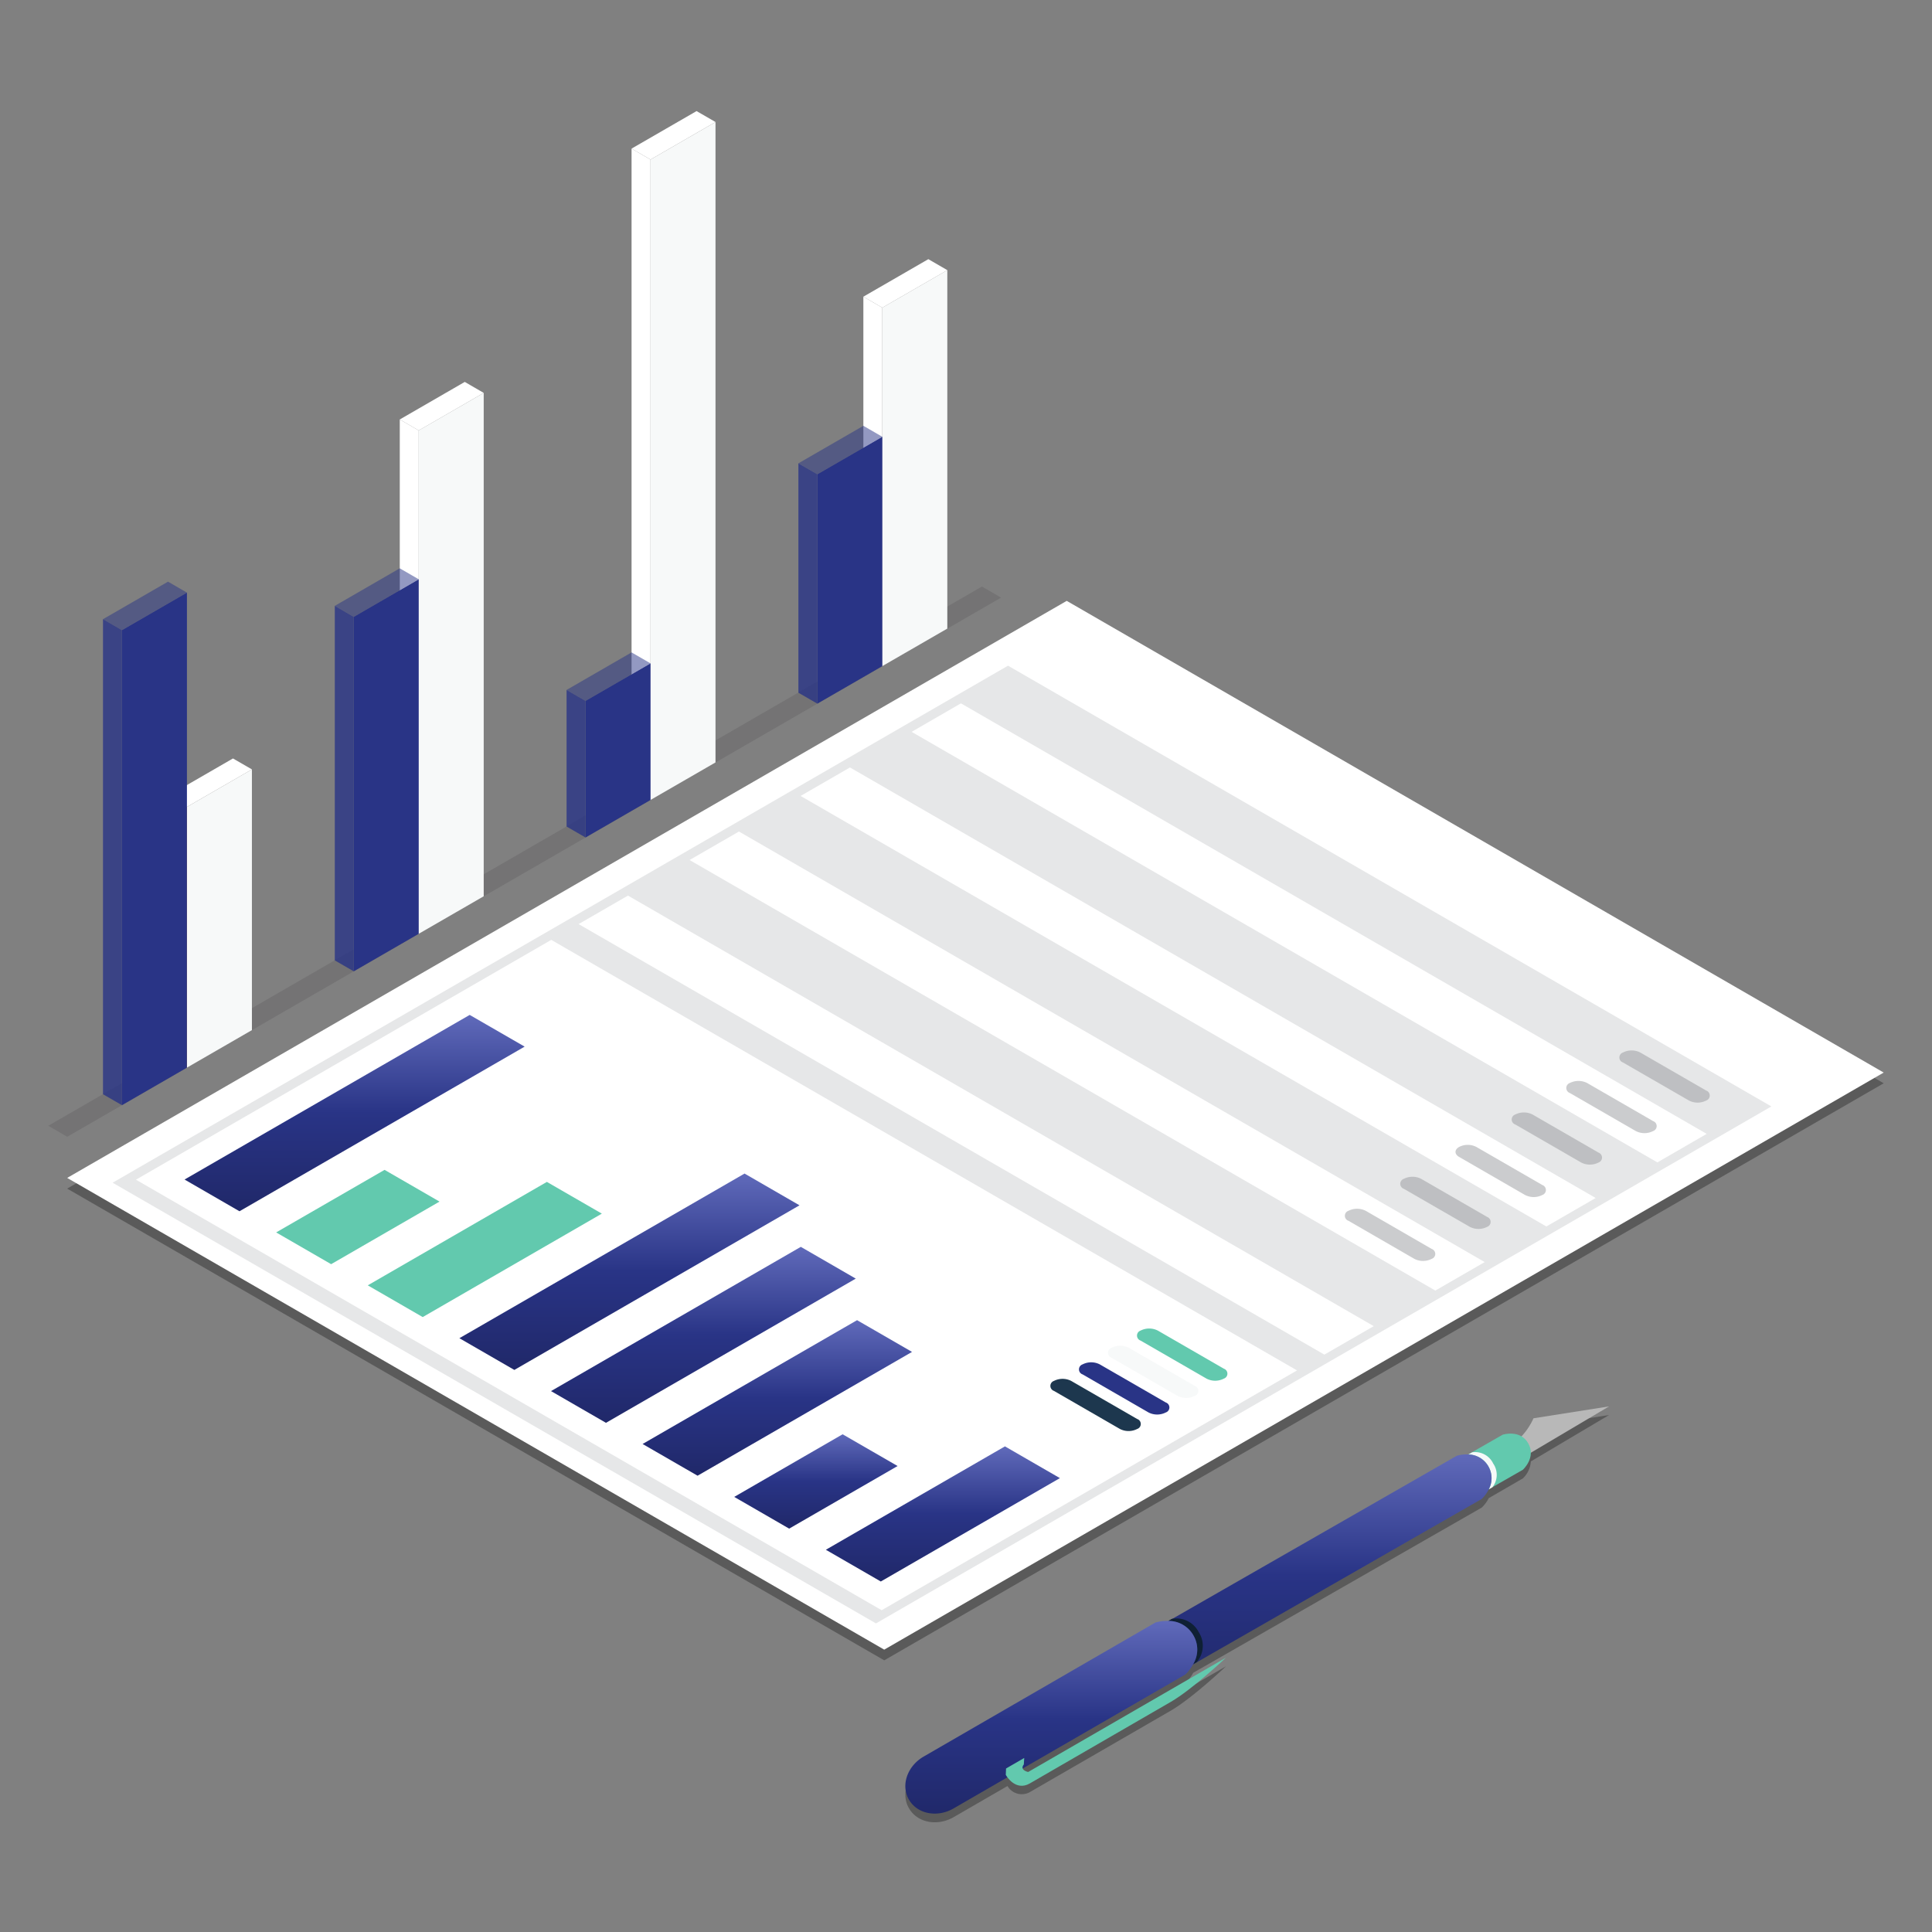 <svg xmlns="http://www.w3.org/2000/svg" xmlns:xlink="http://www.w3.org/1999/xlink" width="400" height="400" viewBox="0 0 400 400">
  <rect x="0" y="0" width="400" height="400" fill="#808080" stroke="none"/>
  <defs>
    <linearGradient id="linear-gradient" x1="0.5" x2="0.5" y2="1" gradientUnits="objectBoundingBox">
      <stop offset="0" stop-color="#606aba"/>
      <stop offset="0.498" stop-color="#293486"/>
      <stop offset="1" stop-color="#202869"/>
    </linearGradient>
  </defs>
  <g id="Group_9639" data-name="Group 9639" transform="translate(2689 -3667)">
    <rect id="Rectangle_5843" data-name="Rectangle 5843" width="400" height="400" transform="translate(-2689 3667)" fill="none"/>
    <g id="Group_9636" data-name="Group 9636" transform="translate(-5024.381 373.117)">
      <path id="Path_245" data-name="Path 245" d="M68.859-2.246,64.943-4.52l193.3-111.642,3.952,2.294Z" transform="translate(2280.438 3531.483)" fill="#575657" opacity="0.3"/>
      <g id="Group_137" data-name="Group 137" transform="translate(2418.15 3372.96)">
        <path id="Path_246" data-name="Path 246" d="M82.492-16.15l-3.921-2.274V-122.64l3.921,2.274Z" transform="translate(-78.571 130.409)" fill="#fff"/>
        <path id="Path_247" data-name="Path 247" d="M92.764-19.453l-13.459,7.77V-115.9l13.459-7.77Z" transform="translate(-75.385 125.943)" fill="#f7f9f9"/>
        <path id="Path_248" data-name="Path 248" d="M82.492-114.052l-3.921-2.274L92.025-124.1l3.926,2.273Z" transform="translate(-78.571 124.095)" fill="#fff"/>
      </g>
      <g id="Group_138" data-name="Group 138" transform="translate(2404.697 3411.552)">
        <path id="Path_249" data-name="Path 249" d="M79.973-39.745l-3.921-2.268v-73.4l3.921,2.274Z" transform="translate(-76.052 123.182)" fill="#293486" opacity="0.8"/>
        <path id="Path_250" data-name="Path 250" d="M90.239-43.044l-13.453,7.77v-73.394l13.453-7.775Z" transform="translate(-72.865 118.711)" fill="#293486"/>
        <path id="Path_251" data-name="Path 251" d="M79.973-106.83,76.052-109.1l13.454-7.77,3.921,2.268Z" transform="translate(-76.052 116.868)" fill="#293486" opacity="0.5"/>
      </g>
      <g id="Group_140" data-name="Group 140" transform="translate(2370.161 3450.917)">
        <path id="Path_252" data-name="Path 252" d="M73.5-51.8,69.584-54.07v-53.97l3.921,2.264Z" transform="translate(-69.584 115.81)" fill="#ff8400"/>
        <path id="Path_253" data-name="Path 253" d="M83.772-55.091,70.318-47.322V-101.3l13.454-7.77Z" transform="translate(-66.397 111.335)" fill="#f7f9f9"/>
        <path id="Path_254" data-name="Path 254" d="M73.5-99.463l-3.921-2.263L83.037-109.5l3.921,2.263Z" transform="translate(-69.584 109.496)" fill="#fff"/>
      </g>
      <g id="Group_141" data-name="Group 141" transform="translate(2356.702 3414.312)">
        <path id="Path_255" data-name="Path 255" d="M70.985-14.278l-3.921-2.268V-114.9l3.921,2.268Z" transform="translate(-67.063 122.666)" fill="#293486" opacity="0.8"/>
        <path id="Path_256" data-name="Path 256" d="M81.256-17.572,67.8-9.8v-98.35l13.459-7.775Z" transform="translate(-63.876 118.19)" fill="#293486"/>
        <path id="Path_257" data-name="Path 257" d="M70.985-106.318l-3.921-2.263,13.459-7.77,3.921,2.263Z" transform="translate(-67.063 116.351)" fill="#293486" opacity="0.5"/>
      </g>
      <g id="Group_143" data-name="Group 143" transform="translate(2466.139 3316.883)">
        <path id="Path_258" data-name="Path 258" d="M91.485,1.715,87.559-.559V-133.142l3.926,2.263Z" transform="translate(-87.559 140.912)" fill="#fff"/>
        <path id="Path_259" data-name="Path 259" d="M101.747-1.579,88.294,6.19V-126.4l13.453-7.77Z" transform="translate(-84.368 136.436)" fill="#f7f9f9"/>
        <path id="Path_260" data-name="Path 260" d="M91.485-124.565l-3.926-2.263,13.459-7.77,3.921,2.263Z" transform="translate(-87.559 134.597)" fill="#fff"/>
      </g>
      <g id="Group_144" data-name="Group 144" transform="translate(2452.686 3428.957)">
        <path id="Path_261" data-name="Path 261" d="M88.961-81.605l-3.921-2.268v-28.278l3.921,2.263Z" transform="translate(-85.039 119.926)" fill="#293486" opacity="0.8"/>
        <path id="Path_262" data-name="Path 262" d="M99.232-84.9,85.773-77.13v-28.283l13.458-7.769Z" transform="translate(-81.852 115.451)" fill="#293486"/>
        <path id="Path_263" data-name="Path 263" d="M88.961-103.57l-3.921-2.268,13.454-7.769,3.926,2.268Z" transform="translate(-85.039 113.608)" fill="#293486" opacity="0.5"/>
      </g>
      <g id="Group_146" data-name="Group 146" transform="translate(2514.132 3347.539)">
        <path id="Path_264" data-name="Path 264" d="M100.468-50.91l-3.921-2.274V-127.4l3.921,2.274Z" transform="translate(-96.547 135.17)" fill="#fff"/>
        <path id="Path_265" data-name="Path 265" d="M110.74-54.213l-13.459,7.77V-120.66l13.459-7.77Z" transform="translate(-93.36 130.704)" fill="#f7f9f9"/>
        <path id="Path_266" data-name="Path 266" d="M100.468-118.813l-3.921-2.274L110-128.856l3.926,2.274Z" transform="translate(-96.547 128.856)" fill="#fff"/>
      </g>
      <g id="Group_147" data-name="Group 147" transform="translate(2500.68 3382.043)">
        <path id="Path_267" data-name="Path 267" d="M97.949-71.187l-3.921-2.268v-47.483l3.921,2.263Z" transform="translate(-94.027 128.713)" fill="#293486" opacity="0.8"/>
        <path id="Path_268" data-name="Path 268" d="M108.215-74.481l-13.453,7.77V-114.2l13.453-7.77Z" transform="translate(-90.84 124.238)" fill="#293486"/>
        <path id="Path_269" data-name="Path 269" d="M97.949-112.356l-3.921-2.268,13.453-7.77,3.921,2.268Z" transform="translate(-94.027 122.394)" fill="#293486" opacity="0.5"/>
      </g>
      <g id="Group_154" data-name="Group 154" transform="translate(2349.292 3418.284)">
        <path id="Path_312" data-name="Path 312" d="M234.834,101.948,65.676,4.281,272.618-115.193,441.765-17.526Z" transform="translate(-65.676 117.404)" opacity="0.3"/>
        <path id="Path_313" data-name="Path 313" d="M234.834,101.534,65.676,3.867,272.618-115.607,441.765-17.945Z" transform="translate(-65.676 115.607)" fill="#fff"/>
        <path id="Path_314" data-name="Path 314" d="M225.478,85.193,67.438-6.05,252.822-113.093,410.863-21.84Z" transform="translate(-58.03 126.515)" fill="#e6e7e8"/>
        <path id="Path_315" data-name="Path 315" d="M222.732,36.326,68.342-52.81l85.987-49.652,154.4,89.141Z" transform="translate(-54.106 172.65)" fill="#fff"/>
        <g id="Group_152" data-name="Group 152" transform="translate(24.3 85.726)">
          <path id="Path_316" data-name="Path 316" d="M132.172-82.823,95.092-61.417l11.378,6.57,37.08-21.405Z" transform="translate(37.68 172.152)" fill="url(#linear-gradient)"/>
          <path id="Path_317" data-name="Path 317" d="M91.539-70.328l11.378,6.57,22.448-12.964-11.383-6.57Z" transform="translate(22.262 170.118)" fill="url(#linear-gradient)"/>
          <path id="Path_318" data-name="Path 318" d="M87.986-62.082l11.383,6.57,44.4-25.634-11.378-6.57Z" transform="translate(6.844 150.916)" fill="url(#linear-gradient)"/>
          <path id="Path_319" data-name="Path 319" d="M84.436-60.7l11.378,6.57,51.717-29.858-11.378-6.575Z" transform="translate(-8.565 138.584)" fill="url(#linear-gradient)"/>
          <path id="Path_320" data-name="Path 320" d="M80.883-59.314l11.378,6.57L151.3-86.826,139.921-93.4Z" transform="translate(-23.982 126.247)" fill="url(#linear-gradient)"/>
          <path id="Path_321" data-name="Path 321" d="M77.33-71.661l11.378,6.57,37.085-21.416-11.378-6.57Z" transform="translate(-39.4 127.65)" fill="#62c9ae"/>
          <path id="Path_322" data-name="Path 322" d="M73.778-80.592l11.383,6.576L107.6-86.974l-11.378-6.57Z" transform="translate(-54.813 125.624)" fill="#62c9ae"/>
          <path id="Path_323" data-name="Path 323" d="M70.227-65.471,81.6-58.9l59.038-34.087-11.378-6.565Z" transform="translate(-70.227 99.552)" fill="url(#linear-gradient)"/>
        </g>
        <path id="Path_324" data-name="Path 324" d="M125.13-79.077l-13.659-7.887a3.948,3.948,0,0,0-3.578,0,1.093,1.093,0,0,0,0,2.066l13.664,7.881a3.9,3.9,0,0,0,3.572,0A1.085,1.085,0,0,0,125.13-79.077Z" transform="translate(114.337 238.048)" fill="#62c9ae"/>
        <path id="Path_325" data-name="Path 325" d="M124.005-78.409,110.346-86.3a3.948,3.948,0,0,0-3.578,0,1.093,1.093,0,0,0,0,2.066l13.664,7.881a3.9,3.9,0,0,0,3.572,0A1.085,1.085,0,0,0,124.005-78.409Z" transform="translate(109.455 240.947)" fill="#f7f9f9"/>
        <path id="Path_326" data-name="Path 326" d="M122.88-77.768,109.221-85.65a3.915,3.915,0,0,0-3.578,0,1.089,1.089,0,0,0,0,2.061L119.308-75.7a3.937,3.937,0,0,0,3.572,0A1.089,1.089,0,0,0,122.88-77.768Z" transform="translate(104.573 243.734)" fill="#293486"/>
        <path id="Path_327" data-name="Path 327" d="M121.771-77.126l-13.664-7.887a3.936,3.936,0,0,0-3.572,0,1.093,1.093,0,0,0,0,2.066l13.659,7.881a3.915,3.915,0,0,0,3.578,0A1.085,1.085,0,0,0,121.771-77.126Z" transform="translate(99.76 246.515)" fill="#1d374e"/>
        <path id="Path_328" data-name="Path 328" d="M252.819-16.593l-154.4-89.142,10.21-5.9L263.029-22.5Z" transform="translate(76.413 132.855)" fill="#fff"/>
        <path id="Path_329" data-name="Path 329" d="M248.514-14.109l-154.4-89.136,10.22-5.9L258.724-20.006Z" transform="translate(57.732 143.637)" fill="#fff"/>
        <path id="Path_330" data-name="Path 330" d="M244.209-11.624l-154.4-89.141,10.22-5.9,154.4,89.141Z" transform="translate(39.052 154.422)" fill="#fff"/>
        <path id="Path_331" data-name="Path 331" d="M239.907-9.144,85.506-98.281l10.221-5.9,154.4,89.142Z" transform="translate(20.379 165.203)" fill="#fff"/>
        <g id="Group_153" data-name="Group 153" transform="translate(264.528 93.079)" opacity="0.479">
          <path id="Path_333" data-name="Path 333" d="M143.838-89.865l-13.654-7.881a3.948,3.948,0,0,0-3.577,0,1.088,1.088,0,0,0,0,2.066L140.271-87.8a3.893,3.893,0,0,0,3.567,0A1.093,1.093,0,0,0,143.838-89.865Z" transform="translate(-69.026 98.175)" fill="#939598"/>
          <path id="Path_335" data-name="Path 335" d="M141.78-88.676l-13.664-7.892a3.981,3.981,0,0,0-3.578,0,1.1,1.1,0,0,0,0,2.072L138.2-86.615a3.915,3.915,0,0,0,3.578,0A1.087,1.087,0,0,0,141.78-88.676Z" transform="translate(-77.962 103.308)" fill="#939598"/>
          <path id="Path_337" data-name="Path 337" d="M139.657-87.459,126-95.346a3.981,3.981,0,0,0-3.578,0,1.091,1.091,0,0,0,0,2.066L136.079-85.4a3.916,3.916,0,0,0,3.578,0A1.091,1.091,0,0,0,139.657-87.459Z" transform="translate(-87.143 108.611)" fill="#939598"/>
          <path id="Path_339" data-name="Path 339" d="M137.484-86.2l-13.653-7.881a3.9,3.9,0,0,0-3.572,0c-1,.566-1,1.49,0,2.066l13.648,7.881a3.948,3.948,0,0,0,3.578,0A1.093,1.093,0,0,0,137.484-86.2Z" transform="translate(-96.6 114.064)" fill="#939598"/>
          <path id="Path_341" data-name="Path 341" d="M135.348-84.962l-13.659-7.887a3.97,3.97,0,0,0-3.588,0,1.093,1.093,0,0,0,0,2.066L131.776-82.9a3.936,3.936,0,0,0,3.572,0A1.093,1.093,0,0,0,135.348-84.962Z" transform="translate(-105.896 119.431)" fill="#939598"/>
          <path id="Path_343" data-name="Path 343" d="M133.188-83.723l-13.653-7.892a4.015,4.015,0,0,0-3.578,0,1.091,1.091,0,0,0,0,2.066l13.653,7.887a3.948,3.948,0,0,0,3.578,0A1.085,1.085,0,0,0,133.188-83.723Z" transform="translate(-115.216 124.818)" fill="#939598"/>
        </g>
      </g>
      <g id="Group_155" data-name="Group 155" transform="translate(2522.821 3585.062)">
        <path id="Path_350" data-name="Path 350" d="M236.023-81.582a13.234,13.234,0,0,1-2.5,3.759,5.364,5.364,0,0,0-3.866-.352l-6.3,3.636h-.011l-.78.459a7.138,7.138,0,0,0-2.413.267l-59,33.773-.47.267-.272.166a8.532,8.532,0,0,0-2.638.315l-47.982,27.75c-3.4,1.96-4.779,5.927-3.092,8.88l.064.091c1.709,2.937,5.831,3.738,9.232,1.773l11.128-6.434a3.422,3.422,0,0,0,4.64,1.255l29.16-16.852c4.443-2.568,11.427-9.179,11.427-9.179L131.4-8.327s-.886-.219-1.095-.748L163.97-28.527a9.456,9.456,0,0,0,1.6-2.136l.747-.438.011-.005,58.987-33.773a7.059,7.059,0,0,0,1.442-1.949l7.08-4.1a5.354,5.354,0,0,0,1.639-3.508l16.2-9.606Z" transform="translate(-105.972 85.827)" opacity="0.3"/>
        <path id="Path_351" data-name="Path 351" d="M138.552-81.911,154.2-84.373,128.684-69.251s-1.6-3.583,3.289-5.9A13.692,13.692,0,0,0,138.552-81.911Z" transform="translate(-8.5 84.373)" fill="#b8b8b8"/>
        <path id="Path_352" data-name="Path 352" d="M180.7-83.094s3.6-1.153,5.276,1.773c1.709,2.937-1.095,5.484-1.095,5.484L124-40.991c-2.285,1.33-5.073.8-6.215-1.185l-.053-.08c-1.127-1.97-.208-4.656,2.082-5.991Z" transform="translate(-57.022 88.951)" fill="#62c9ae"/>
        <path id="Path_353" data-name="Path 353" d="M131.924-79.652A4.879,4.879,0,0,1,132-74.868l.758-.438a4.131,4.131,0,0,0,.171-4.918,4.147,4.147,0,0,0-4.341-2.328l-.78.448A4.885,4.885,0,0,1,131.924-79.652Z" transform="translate(-11.217 92.056)" fill="#f7f9f9"/>
        <path id="Path_354" data-name="Path 354" d="M117.115-42.98c-2.825,1.634-3.994,4.95-2.574,7.379l.064.1c1.415,2.451,4.848,3.108,7.684,1.458l68.465-39.246a7.158,7.158,0,0,0,1.442-1.97,4.879,4.879,0,0,0-.075-4.784A4.886,4.886,0,0,0,188-82.5a7.059,7.059,0,0,0-2.413.272Z" transform="translate(-71.413 92.451)" fill="url(#linear-gradient)"/>
        <path id="Path_355" data-name="Path 355" d="M121.361-72.668a5.812,5.812,0,0,1-.032,5.975l.748-.427a5.165,5.165,0,0,0,.4-6.189,5.161,5.161,0,0,0-5.569-2.75l-.742.427A5.887,5.887,0,0,1,121.361-72.668Z" transform="translate(-61.735 120.052)" fill="#0f2034"/>
        <path id="Path_356" data-name="Path 356" d="M109.784-47.981c-3.4,1.954-4.779,5.927-3.092,8.88l.064.1c1.709,2.921,5.831,3.732,9.232,1.751L163.97-64.977a8.879,8.879,0,0,0,1.6-2.136,5.813,5.813,0,0,0,.032-5.975,5.887,5.887,0,0,0-5.2-2.964,8.827,8.827,0,0,0-2.638.32Z" transform="translate(-105.972 120.472)" fill="url(#linear-gradient)"/>
        <path id="Path_357" data-name="Path 357" d="M109.963-50.211s1.928,3.327,4.891,1.607l29.16-16.868c4.443-2.552,11.427-9.157,11.427-9.157L114.5-50.964s-1.842-.374-.9-1.565l.085-1.34L109.92-51.69l-.053,1.324Z" transform="translate(-89.07 126.658)" fill="#62c9ae"/>
      </g>
    </g>
  </g>
</svg>
